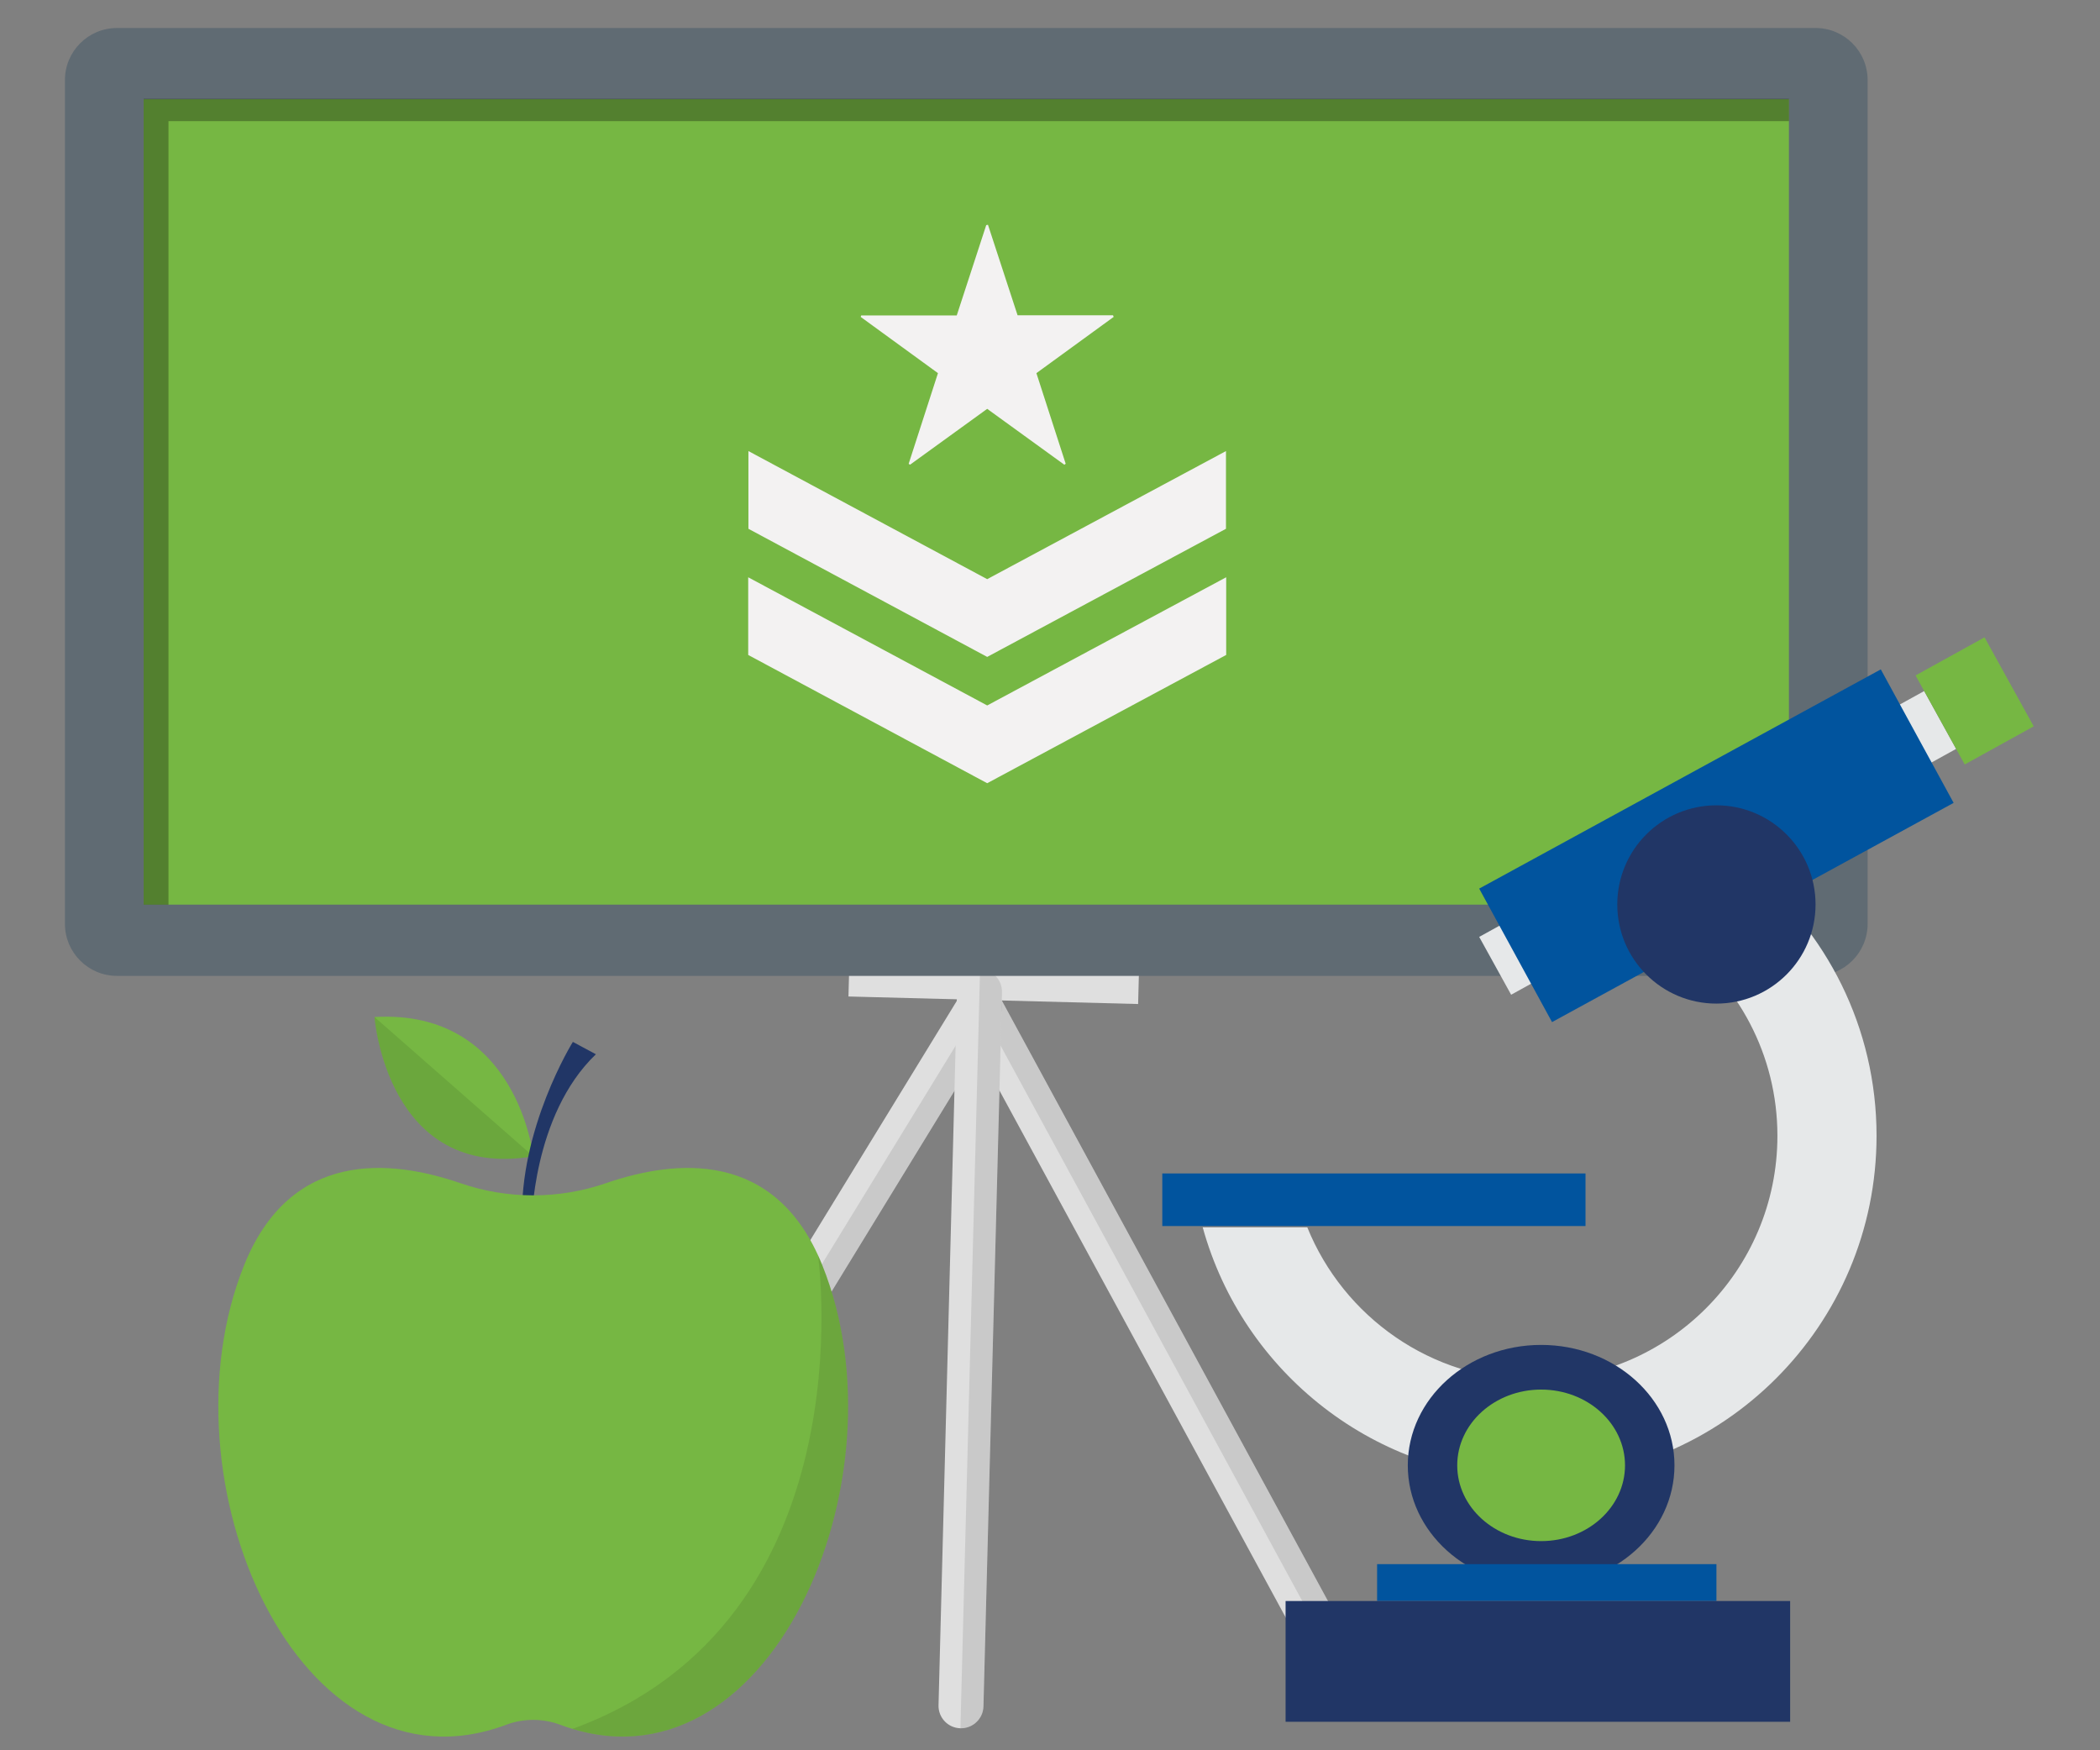 <?xml version="1.0" encoding="UTF-8"?>
<svg id="Layer_1" data-name="Layer 1" xmlns="http://www.w3.org/2000/svg" version="1.1" viewBox="0 0 300 250">
  <rect x="0" y="0" width="300" height="250" fill="#808080" stroke="none"/>
  <defs>
    <style>
      .cls-1 {
        fill: #140b0b;
      }

      .cls-1, .cls-2, .cls-3, .cls-4, .cls-5, .cls-6, .cls-7, .cls-8, .cls-9, .cls-10, .cls-11 {
        stroke-width: 0px;
      }

      .cls-1, .cls-7, .cls-8 {
        opacity: .1;
      }

      .cls-2 {
        fill: #01549e;
      }

      .cls-3 {
        fill: #e6e8e9;
      }

      .cls-4 {
        fill: #dfdfdf;
      }

      .cls-5 {
        fill: #f3f2f2;
      }

      .cls-6 {
        fill: #606b73;
      }

      .cls-7, .cls-11 {
        fill: #000;
      }

      .cls-8 {
        fill: #13190d;
      }

      .cls-9 {
        fill: #213666;
      }

      .cls-10 {
        fill: #76b743;
      }

      .cls-11 {
        opacity: .3;
      }
    </style>
  </defs>
  <g>
    <path class="cls-4" d="M89.37,232.531c-.927,1.511-2.905,1.988-4.42,1.058h0c-1.511-.924-1.988-2.902-1.065-4.417l53.29-87.008c.931-1.518,2.912-1.992,4.42-1.064h0c1.511.927,1.985,2.902,1.061,4.42l-53.287,87.012Z"/>
    <path class="cls-4" d="M185.847,235.035c.848,1.556,2.802,2.133,4.358,1.288h0c1.559-.852,2.136-2.795,1.288-4.354l-48.706-89.66c-.852-1.559-2.796-2.14-4.358-1.291h0c-1.559.852-2.14,2.799-1.294,4.362l48.712,89.656Z"/>
    <path class="cls-7" d="M141.582,141.1h0l-56.649,92.49h0c1.511.931,3.489.453,4.423-1.061l53.287-87.012c.927-1.514.45-3.489-1.061-4.416Z"/>
    <path class="cls-7" d="M138.43,141.045h0l51.772,95.305h.004c1.559-.848,2.136-2.802,1.288-4.361l-48.706-89.656c-.852-1.559-2.803-2.136-4.358-1.288Z"/>
    <rect class="cls-4" x="139.763" y="119.982" width="4.384" height="41.394" transform="translate(-2.362 278.934) rotate(-88.512)"/>
    <path class="cls-4" d="M140.494,243.727c-.045,1.776-1.521,3.177-3.29,3.129h0c-1.776-.041-3.177-1.518-3.129-3.29l2.645-102.003c.041-1.776,1.518-3.177,3.29-3.128h0c1.776.045,3.177,1.521,3.132,3.297l-2.648,101.996Z"/>
    <path class="cls-7" d="M140.009,138.435h0l-2.806,108.422h0c1.769.048,3.245-1.353,3.29-3.129l2.648-101.996c.045-1.776-1.357-3.252-3.132-3.297Z"/>
    <path class="cls-6" d="M16.712,4h242.657c4.104,0,7.436,3.332,7.436,7.436v120.518c0,4.104-3.332,7.436-7.436,7.436H16.711c-4.104,0-7.435-3.332-7.435-7.435V11.436c0-4.104,3.332-7.436,7.436-7.436Z"/>
    <rect class="cls-10" x="20.522" y="14.177" width="235.037" height="115.035"/>
    <polygon class="cls-11" points="24.069 14.11 20.522 14.11 20.522 17.305 20.522 129.226 24.069 129.226 24.069 17.305 28.884 17.305 255.56 17.305 255.56 14.11 24.069 14.11"/>
    <g>
      <path class="cls-5" d="M106.917,75.529v-11.101c11.429,6.13,22.731,12.192,34.109,18.295,11.328-6.075,22.657-12.151,34.114-18.295v11.099c-11.328,6.078-22.7,12.18-34.112,18.303-11.388-6.109-22.732-12.195-34.11-18.3Z"/>
      <path class="cls-5" d="M175.17,82.452v11.097c-11.342,6.086-22.719,12.191-34.142,18.32-11.401-6.118-22.779-12.222-34.142-18.319v-11.095c11.449,6.139,22.77,12.21,34.143,18.308,11.336-6.08,22.645-12.146,34.141-18.311Z"/>
      <path class="cls-5" d="M133.995,53.299c-3.719-2.706-7.378-5.369-11.037-8.031.024-.07.048-.141.071-.211h13.649c1.422-4.356,2.817-8.631,4.213-12.906.084-.013.167-.027.25-.041,1.401,4.281,2.801,8.561,4.228,12.923h13.636c.031.077.063.154.093.231-3.651,2.657-7.302,5.314-11.04,8.034,1.401,4.332,2.792,8.636,4.184,12.941-.065.046-.13.093-.194.139-3.64-2.636-7.28-5.272-11.019-7.981-3.676,2.661-7.347,5.318-11.019,7.976-.068-.041-.136-.081-.203-.122,1.391-4.3,2.781-8.601,4.187-12.953Z"/>
    </g>
  </g>
  <g>
    <rect class="cls-3" x="209.068" y="115.674" width="72.623" height="9.438" transform="translate(-27.621 133.658) rotate(-28.916)"/>
    <rect class="cls-10" x="276.462" y="92.849" width="11.258" height="14.527" transform="translate(-13.24 148.873) rotate(-28.915)"/>
    <path class="cls-3" d="M249.691,123.97l-10.119,10.12c8.681,6.34,14.344,16.565,14.344,28.14,0,19.253-15.606,34.86-34.859,34.86-14.625,0-27.127-9.017-32.302-21.787h-14.941c5.72,20.725,24.698,35.948,47.243,35.948,27.075,0,49.021-21.947,49.021-49.021,0-15.481-7.183-29.275-18.387-38.259Z"/>
    <rect class="cls-2" x="212.522" y="109.94" width="65.36" height="21.722" transform="translate(-27.903 132.235) rotate(-28.625)"/>
    <g>
      <path class="cls-9" d="M259.364,129.188c0,7.821-6.341,14.161-14.162,14.161s-14.161-6.34-14.161-14.161,6.34-14.161,14.161-14.161,14.162,6.34,14.162,14.161Z"/>
      <path class="cls-9" d="M253.685,129.188c0,4.684-3.798,8.482-8.483,8.482s-8.482-3.798-8.482-8.482,3.797-8.483,8.482-8.483,8.483,3.798,8.483,8.483Z"/>
    </g>
    <rect class="cls-2" x="166.043" y="167.609" width="60.459" height="7.511"/>
    <path class="cls-9" d="M239.21,209.302c0,9.498-8.526,17.199-19.048,17.199s-19.049-7.701-19.049-17.199,8.527-17.202,19.049-17.202,19.048,7.703,19.048,17.202Z"/>
    <path class="cls-10" d="M232.145,209.302c0,5.974-5.365,10.821-11.983,10.821s-11.986-4.847-11.986-10.821,5.367-10.823,11.986-10.823,11.983,4.846,11.983,10.823Z"/>
    <rect class="cls-2" x="196.728" y="223.413" width="48.477" height="5.267"/>
    <rect class="cls-9" x="183.656" y="228.68" width="72.079" height="17.249"/>
  </g>
  <g>
    <path class="cls-10" d="M76.174,165.159s-2.238-21.073-22.676-19.894c0,0,1.758,23.454,22.676,19.894Z"/>
    <path class="cls-8" d="M76.174,165.159l-22.676-19.894s1.758,23.454,22.676,19.894Z"/>
    <path class="cls-9" d="M85.128,150.584l-3.29-1.765s-7.721,12.402-7.247,25.782l1.348.305s.067-15.593,9.188-24.322Z"/>
    <path class="cls-10" d="M117.475,180.725c-6.673-16.607-21.001-15.138-30.915-11.723-6.717,2.314-14.058,2.314-20.774,0-9.915-3.415-24.243-4.884-30.916,11.723-12.305,30.621,7.77,76.738,37.444,65.629,2.482-.929,5.234-.929,7.717,0,29.674,11.109,49.749-35.008,37.444-65.629Z"/>
    <path class="cls-1" d="M117.475,180.725c-.197-.491-.403-.96-.613-1.419.065.464,7.199,52.213-35.073,67.636,28.7,8.686,47.748-36.204,35.685-66.216Z"/>
  </g>
</svg>